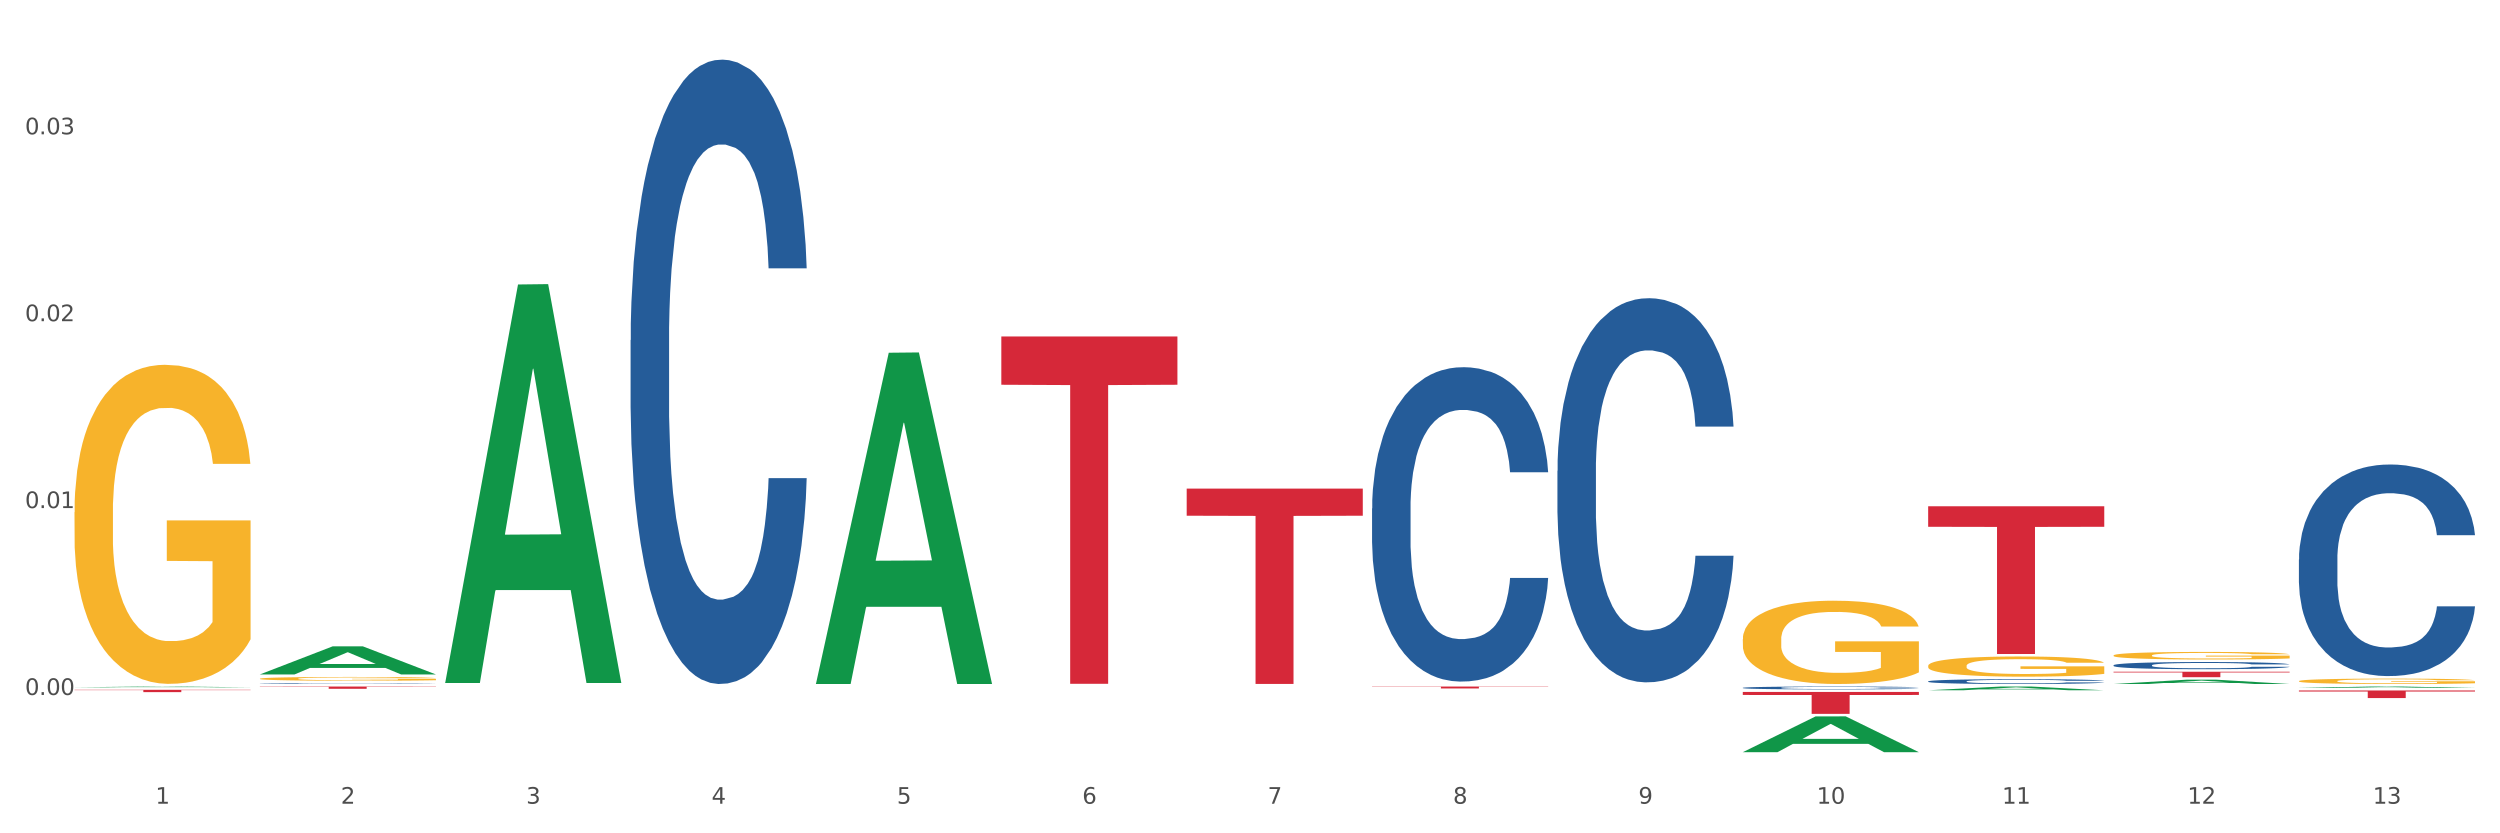 <?xml version="1.0" encoding="utf-8" standalone="no"?>
<!DOCTYPE svg PUBLIC "-//W3C//DTD SVG 1.1//EN"
  "http://www.w3.org/Graphics/SVG/1.1/DTD/svg11.dtd">
<svg xmlns:xlink="http://www.w3.org/1999/xlink" width="1080pt" height="360pt" viewBox="0 0 1080 360" xmlns="http://www.w3.org/2000/svg" version="1.1">
 <rect x="0" y="0" width="1080" height="360" fill="#333333" stroke="none"/>
 <defs>
  <style type="text/css">*{stroke-linejoin: round; stroke-linecap: butt}</style>
 </defs>
 <g id="figure_1">
  <g id="patch_1">
   <path d="M 0 360 
L 1080 360 
L 1080 0 
L 0 0 
z
" style="fill: #ffffff; stroke: #ffffff; stroke-linejoin: miter"/>
  </g>
  <g id="axes_1">
   <g id="matplotlib.axis_1">
    <g id="xtick_1">
     <g id="text_1">
      <!-- 1 -->
      <g style="fill: #4d4d4d" transform="translate(67.159 347.204) scale(0.096 -0.096)">
       <defs>
        <path id="DejaVuSans-31" d="M 794 531 
L 1825 531 
L 1825 4091 
L 703 3866 
L 703 4441 
L 1819 4666 
L 2450 4666 
L 2450 531 
L 3481 531 
L 3481 0 
L 794 0 
L 794 531 
z
" transform="scale(0.016)"/>
       </defs>
       <use xlink:href="#DejaVuSans-31"/>
      </g>
     </g>
    </g>
    <g id="xtick_2">
     <g id="text_2">
      <!-- 2 -->
      <g style="fill: #4d4d4d" transform="translate(147.238 347.204) scale(0.096 -0.096)">
       <defs>
        <path id="DejaVuSans-32" d="M 1228 531 
L 3431 531 
L 3431 0 
L 469 0 
L 469 531 
Q 828 903 1448 1529 
Q 2069 2156 2228 2338 
Q 2531 2678 2651 2914 
Q 2772 3150 2772 3378 
Q 2772 3750 2511 3984 
Q 2250 4219 1831 4219 
Q 1534 4219 1204 4116 
Q 875 4013 500 3803 
L 500 4441 
Q 881 4594 1212 4672 
Q 1544 4750 1819 4750 
Q 2544 4750 2975 4387 
Q 3406 4025 3406 3419 
Q 3406 3131 3298 2873 
Q 3191 2616 2906 2266 
Q 2828 2175 2409 1742 
Q 1991 1309 1228 531 
z
" transform="scale(0.016)"/>
       </defs>
       <use xlink:href="#DejaVuSans-32"/>
      </g>
     </g>
    </g>
    <g id="xtick_3">
     <g id="text_3">
      <!-- 3 -->
      <g style="fill: #4d4d4d" transform="translate(227.317 347.204) scale(0.096 -0.096)">
       <defs>
        <path id="DejaVuSans-33" d="M 2597 2516 
Q 3050 2419 3304 2112 
Q 3559 1806 3559 1356 
Q 3559 666 3084 287 
Q 2609 -91 1734 -91 
Q 1441 -91 1130 -33 
Q 819 25 488 141 
L 488 750 
Q 750 597 1062 519 
Q 1375 441 1716 441 
Q 2309 441 2620 675 
Q 2931 909 2931 1356 
Q 2931 1769 2642 2001 
Q 2353 2234 1838 2234 
L 1294 2234 
L 1294 2753 
L 1863 2753 
Q 2328 2753 2575 2939 
Q 2822 3125 2822 3475 
Q 2822 3834 2567 4026 
Q 2313 4219 1838 4219 
Q 1578 4219 1281 4162 
Q 984 4106 628 3988 
L 628 4550 
Q 988 4650 1302 4700 
Q 1616 4750 1894 4750 
Q 2613 4750 3031 4423 
Q 3450 4097 3450 3541 
Q 3450 3153 3228 2886 
Q 3006 2619 2597 2516 
z
" transform="scale(0.016)"/>
       </defs>
       <use xlink:href="#DejaVuSans-33"/>
      </g>
     </g>
    </g>
    <g id="xtick_4">
     <g id="text_4">
      <!-- 4 -->
      <g style="fill: #4d4d4d" transform="translate(307.396 347.204) scale(0.096 -0.096)">
       <defs>
        <path id="DejaVuSans-34" d="M 2419 4116 
L 825 1625 
L 2419 1625 
L 2419 4116 
z
M 2253 4666 
L 3047 4666 
L 3047 1625 
L 3713 1625 
L 3713 1100 
L 3047 1100 
L 3047 0 
L 2419 0 
L 2419 1100 
L 313 1100 
L 313 1709 
L 2253 4666 
z
" transform="scale(0.016)"/>
       </defs>
       <use xlink:href="#DejaVuSans-34"/>
      </g>
     </g>
    </g>
    <g id="xtick_5">
     <g id="text_5">
      <!-- 5 -->
      <g style="fill: #4d4d4d" transform="translate(387.475 347.204) scale(0.096 -0.096)">
       <defs>
        <path id="DejaVuSans-35" d="M 691 4666 
L 3169 4666 
L 3169 4134 
L 1269 4134 
L 1269 2991 
Q 1406 3038 1543 3061 
Q 1681 3084 1819 3084 
Q 2600 3084 3056 2656 
Q 3513 2228 3513 1497 
Q 3513 744 3044 326 
Q 2575 -91 1722 -91 
Q 1428 -91 1123 -41 
Q 819 9 494 109 
L 494 744 
Q 775 591 1075 516 
Q 1375 441 1709 441 
Q 2250 441 2565 725 
Q 2881 1009 2881 1497 
Q 2881 1984 2565 2268 
Q 2250 2553 1709 2553 
Q 1456 2553 1204 2497 
Q 953 2441 691 2322 
L 691 4666 
z
" transform="scale(0.016)"/>
       </defs>
       <use xlink:href="#DejaVuSans-35"/>
      </g>
     </g>
    </g>
    <g id="xtick_6">
     <g id="text_6">
      <!-- 6 -->
      <g style="fill: #4d4d4d" transform="translate(467.554 347.204) scale(0.096 -0.096)">
       <defs>
        <path id="DejaVuSans-36" d="M 2113 2584 
Q 1688 2584 1439 2293 
Q 1191 2003 1191 1497 
Q 1191 994 1439 701 
Q 1688 409 2113 409 
Q 2538 409 2786 701 
Q 3034 994 3034 1497 
Q 3034 2003 2786 2293 
Q 2538 2584 2113 2584 
z
M 3366 4563 
L 3366 3988 
Q 3128 4100 2886 4159 
Q 2644 4219 2406 4219 
Q 1781 4219 1451 3797 
Q 1122 3375 1075 2522 
Q 1259 2794 1537 2939 
Q 1816 3084 2150 3084 
Q 2853 3084 3261 2657 
Q 3669 2231 3669 1497 
Q 3669 778 3244 343 
Q 2819 -91 2113 -91 
Q 1303 -91 875 529 
Q 447 1150 447 2328 
Q 447 3434 972 4092 
Q 1497 4750 2381 4750 
Q 2619 4750 2861 4703 
Q 3103 4656 3366 4563 
z
" transform="scale(0.016)"/>
       </defs>
       <use xlink:href="#DejaVuSans-36"/>
      </g>
     </g>
    </g>
    <g id="xtick_7">
     <g id="text_7">
      <!-- 7 -->
      <g style="fill: #4d4d4d" transform="translate(547.634 347.204) scale(0.096 -0.096)">
       <defs>
        <path id="DejaVuSans-37" d="M 525 4666 
L 3525 4666 
L 3525 4397 
L 1831 0 
L 1172 0 
L 2766 4134 
L 525 4134 
L 525 4666 
z
" transform="scale(0.016)"/>
       </defs>
       <use xlink:href="#DejaVuSans-37"/>
      </g>
     </g>
    </g>
    <g id="xtick_8">
     <g id="text_8">
      <!-- 8 -->
      <g style="fill: #4d4d4d" transform="translate(627.713 347.204) scale(0.096 -0.096)">
       <defs>
        <path id="DejaVuSans-38" d="M 2034 2216 
Q 1584 2216 1326 1975 
Q 1069 1734 1069 1313 
Q 1069 891 1326 650 
Q 1584 409 2034 409 
Q 2484 409 2743 651 
Q 3003 894 3003 1313 
Q 3003 1734 2745 1975 
Q 2488 2216 2034 2216 
z
M 1403 2484 
Q 997 2584 770 2862 
Q 544 3141 544 3541 
Q 544 4100 942 4425 
Q 1341 4750 2034 4750 
Q 2731 4750 3128 4425 
Q 3525 4100 3525 3541 
Q 3525 3141 3298 2862 
Q 3072 2584 2669 2484 
Q 3125 2378 3379 2068 
Q 3634 1759 3634 1313 
Q 3634 634 3220 271 
Q 2806 -91 2034 -91 
Q 1263 -91 848 271 
Q 434 634 434 1313 
Q 434 1759 690 2068 
Q 947 2378 1403 2484 
z
M 1172 3481 
Q 1172 3119 1398 2916 
Q 1625 2713 2034 2713 
Q 2441 2713 2670 2916 
Q 2900 3119 2900 3481 
Q 2900 3844 2670 4047 
Q 2441 4250 2034 4250 
Q 1625 4250 1398 4047 
Q 1172 3844 1172 3481 
z
" transform="scale(0.016)"/>
       </defs>
       <use xlink:href="#DejaVuSans-38"/>
      </g>
     </g>
    </g>
    <g id="xtick_9">
     <g id="text_9">
      <!-- 9 -->
      <g style="fill: #4d4d4d" transform="translate(707.792 347.204) scale(0.096 -0.096)">
       <defs>
        <path id="DejaVuSans-39" d="M 703 97 
L 703 672 
Q 941 559 1184 500 
Q 1428 441 1663 441 
Q 2288 441 2617 861 
Q 2947 1281 2994 2138 
Q 2813 1869 2534 1725 
Q 2256 1581 1919 1581 
Q 1219 1581 811 2004 
Q 403 2428 403 3163 
Q 403 3881 828 4315 
Q 1253 4750 1959 4750 
Q 2769 4750 3195 4129 
Q 3622 3509 3622 2328 
Q 3622 1225 3098 567 
Q 2575 -91 1691 -91 
Q 1453 -91 1209 -44 
Q 966 3 703 97 
z
M 1959 2075 
Q 2384 2075 2632 2365 
Q 2881 2656 2881 3163 
Q 2881 3666 2632 3958 
Q 2384 4250 1959 4250 
Q 1534 4250 1286 3958 
Q 1038 3666 1038 3163 
Q 1038 2656 1286 2365 
Q 1534 2075 1959 2075 
z
" transform="scale(0.016)"/>
       </defs>
       <use xlink:href="#DejaVuSans-39"/>
      </g>
     </g>
    </g>
    <g id="xtick_10">
     <g id="text_10">
      <!-- 10 -->
      <g style="fill: #4d4d4d" transform="translate(784.817 347.204) scale(0.096 -0.096)">
       <defs>
        <path id="DejaVuSans-30" d="M 2034 4250 
Q 1547 4250 1301 3770 
Q 1056 3291 1056 2328 
Q 1056 1369 1301 889 
Q 1547 409 2034 409 
Q 2525 409 2770 889 
Q 3016 1369 3016 2328 
Q 3016 3291 2770 3770 
Q 2525 4250 2034 4250 
z
M 2034 4750 
Q 2819 4750 3233 4129 
Q 3647 3509 3647 2328 
Q 3647 1150 3233 529 
Q 2819 -91 2034 -91 
Q 1250 -91 836 529 
Q 422 1150 422 2328 
Q 422 3509 836 4129 
Q 1250 4750 2034 4750 
z
" transform="scale(0.016)"/>
       </defs>
       <use xlink:href="#DejaVuSans-31"/>
       <use xlink:href="#DejaVuSans-30" transform="translate(63.623 0)"/>
      </g>
     </g>
    </g>
    <g id="xtick_11">
     <g id="text_11">
      <!-- 11 -->
      <g style="fill: #4d4d4d" transform="translate(864.896 347.204) scale(0.096 -0.096)">
       <use xlink:href="#DejaVuSans-31"/>
       <use xlink:href="#DejaVuSans-31" transform="translate(63.623 0)"/>
      </g>
     </g>
    </g>
    <g id="xtick_12">
     <g id="text_12">
      <!-- 12 -->
      <g style="fill: #4d4d4d" transform="translate(944.975 347.204) scale(0.096 -0.096)">
       <use xlink:href="#DejaVuSans-31"/>
       <use xlink:href="#DejaVuSans-32" transform="translate(63.623 0)"/>
      </g>
     </g>
    </g>
    <g id="xtick_13">
     <g id="text_13">
      <!-- 13 -->
      <g style="fill: #4d4d4d" transform="translate(1025.054 347.204) scale(0.096 -0.096)">
       <use xlink:href="#DejaVuSans-31"/>
       <use xlink:href="#DejaVuSans-33" transform="translate(63.623 0)"/>
      </g>
     </g>
    </g>
    <g id="xtick_14"/>
    <g id="xtick_15"/>
    <g id="xtick_16"/>
    <g id="xtick_17"/>
    <g id="xtick_18"/>
    <g id="xtick_19"/>
    <g id="xtick_20"/>
    <g id="xtick_21"/>
    <g id="xtick_22"/>
    <g id="xtick_23"/>
    <g id="xtick_24"/>
    <g id="xtick_25"/>
   </g>
   <g id="matplotlib.axis_2">
    <g id="ytick_1">
     <g id="text_14">
      <!-- 0.00 -->
      <g style="fill: #4d4d4d" transform="translate(10.8 300.224) scale(0.096 -0.096)">
       <defs>
        <path id="DejaVuSans-2e" d="M 684 794 
L 1344 794 
L 1344 0 
L 684 0 
L 684 794 
z
" transform="scale(0.016)"/>
       </defs>
       <use xlink:href="#DejaVuSans-30"/>
       <use xlink:href="#DejaVuSans-2e" transform="translate(63.623 0)"/>
       <use xlink:href="#DejaVuSans-30" transform="translate(95.41 0)"/>
       <use xlink:href="#DejaVuSans-30" transform="translate(159.033 0)"/>
      </g>
     </g>
    </g>
    <g id="ytick_2">
     <g id="text_15">
      <!-- 0.01 -->
      <g style="fill: #4d4d4d" transform="translate(10.8 219.491) scale(0.096 -0.096)">
       <use xlink:href="#DejaVuSans-30"/>
       <use xlink:href="#DejaVuSans-2e" transform="translate(63.623 0)"/>
       <use xlink:href="#DejaVuSans-30" transform="translate(95.41 0)"/>
       <use xlink:href="#DejaVuSans-31" transform="translate(159.033 0)"/>
      </g>
     </g>
    </g>
    <g id="ytick_3">
     <g id="text_16">
      <!-- 0.02 -->
      <g style="fill: #4d4d4d" transform="translate(10.8 138.759) scale(0.096 -0.096)">
       <use xlink:href="#DejaVuSans-30"/>
       <use xlink:href="#DejaVuSans-2e" transform="translate(63.623 0)"/>
       <use xlink:href="#DejaVuSans-30" transform="translate(95.41 0)"/>
       <use xlink:href="#DejaVuSans-32" transform="translate(159.033 0)"/>
      </g>
     </g>
    </g>
    <g id="ytick_4">
     <g id="text_17">
      <!-- 0.03 -->
      <g style="fill: #4d4d4d" transform="translate(10.8 58.027) scale(0.096 -0.096)">
       <use xlink:href="#DejaVuSans-30"/>
       <use xlink:href="#DejaVuSans-2e" transform="translate(63.623 0)"/>
       <use xlink:href="#DejaVuSans-30" transform="translate(95.41 0)"/>
       <use xlink:href="#DejaVuSans-33" transform="translate(159.033 0)"/>
      </g>
     </g>
    </g>
    <g id="ytick_5"/>
    <g id="ytick_6"/>
    <g id="ytick_7"/>
   </g>
   <g id="PolyCollection_1">
    <path d="M 32.175 296.916 
L 32.253 296.915 
L 63.625 296.577 
L 76.644 296.576 
L 108.25 296.916 
L 93.192 296.916 
L 86.369 296.837 
L 53.978 296.837 
L 53.743 296.838 
L 47.155 296.916 
L 32.175 296.916 
L 32.175 296.916 
L 58.056 296.79 
L 82.291 296.79 
L 70.291 296.649 
L 70.134 296.648 
L 69.977 296.649 
L 57.978 296.79 
L 58.056 296.79 
L 32.175 296.916 
z
" clip-path="url(#p30f37b0098)" style="fill: #109648"/>
    <path d="M 913.046 290.18 
L 989.121 290.18 
L 989.121 290.509 
L 959.196 290.511 
L 959.196 292.543 
L 942.791 292.543 
L 942.791 290.511 
L 913.046 290.509 
L 913.046 290.183 
L 913.046 290.18 
z
" clip-path="url(#p30f37b0098)" style="fill: #d62839"/>
    <path d="M 832.967 218.703 
L 909.042 218.703 
L 909.042 227.572 
L 879.116 227.632 
L 879.116 282.52 
L 862.712 282.52 
L 862.712 227.632 
L 832.967 227.572 
L 832.967 218.763 
L 832.967 218.703 
z
" clip-path="url(#p30f37b0098)" style="fill: #d62839"/>
    <path d="M 752.887 298.908 
L 828.963 298.908 
L 828.963 300.225 
L 799.037 300.234 
L 799.037 308.385 
L 782.632 308.385 
L 782.632 300.234 
L 752.887 300.225 
L 752.887 298.917 
L 752.887 298.908 
z
" clip-path="url(#p30f37b0098)" style="fill: #d62839"/>
    <path d="M 592.729 296.591 
L 668.804 296.591 
L 668.804 296.705 
L 638.879 296.706 
L 638.879 297.409 
L 622.474 297.409 
L 622.474 296.706 
L 592.729 296.705 
L 592.729 296.592 
L 592.729 296.591 
z
" clip-path="url(#p30f37b0098)" style="fill: #d62839"/>
    <path d="M 512.65 211.066 
L 588.725 211.066 
L 588.725 222.792 
L 558.8 222.872 
L 558.8 295.45 
L 542.395 295.45 
L 542.395 222.872 
L 512.65 222.792 
L 512.65 211.145 
L 512.65 211.066 
z
" clip-path="url(#p30f37b0098)" style="fill: #d62839"/>
    <path d="M 432.571 145.363 
L 508.646 145.363 
L 508.646 166.213 
L 478.721 166.354 
L 478.721 295.399 
L 462.316 295.399 
L 462.316 166.354 
L 432.571 166.213 
L 432.571 145.504 
L 432.571 145.363 
z
" clip-path="url(#p30f37b0098)" style="fill: #d62839"/>
    <path d="M 993.125 298.29 
L 1069.2 298.29 
L 1069.2 298.746 
L 1039.275 298.749 
L 1039.275 301.571 
L 1022.87 301.571 
L 1022.87 298.749 
L 993.125 298.746 
L 993.125 298.293 
L 993.125 298.29 
z
" clip-path="url(#p30f37b0098)" style="fill: #d62839"/>
    <path d="M 993.125 241.735 
L 993.215 241.651 
L 993.215 239.314 
L 993.485 236.142 
L 994.474 230.298 
L 995.733 225.873 
L 997.891 220.698 
L 999.06 218.527 
L 1000.588 216.106 
L 1003.736 212.182 
L 1007.333 208.843 
L 1009.851 207.007 
L 1011.739 205.838 
L 1015.965 203.751 
L 1018.393 202.833 
L 1020.911 202.081 
L 1023.069 201.58 
L 1026.666 200.996 
L 1029.544 200.746 
L 1032.871 200.662 
L 1035.659 200.746 
L 1039.345 201.079 
L 1044.741 202.081 
L 1046.809 202.666 
L 1049.597 203.667 
L 1052.474 205.003 
L 1054.812 206.339 
L 1057.51 208.259 
L 1060.298 210.763 
L 1062.995 213.936 
L 1064.884 216.857 
L 1066.412 219.946 
L 1067.761 223.703 
L 1068.75 227.793 
L 1069.2 231.216 
L 1052.744 231.216 
L 1052.294 228.127 
L 1051.395 224.788 
L 1050.496 222.534 
L 1049.507 220.698 
L 1047.978 218.611 
L 1046.629 217.275 
L 1044.381 215.689 
L 1042.313 214.687 
L 1040.604 214.103 
L 1038.536 213.602 
L 1034.13 213.101 
L 1030.983 213.101 
L 1029.004 213.268 
L 1026.576 213.685 
L 1024.508 214.27 
L 1022.08 215.271 
L 1020.192 216.357 
L 1018.303 217.776 
L 1017.224 218.778 
L 1015.606 220.614 
L 1014.527 222.117 
L 1013.088 224.705 
L 1012.278 226.541 
L 1010.84 231.3 
L 1010.21 234.806 
L 1009.94 237.227 
L 1009.761 239.898 
L 1009.761 252.921 
L 1010.3 258.765 
L 1010.75 261.269 
L 1011.469 264.108 
L 1012.818 267.781 
L 1014.796 271.371 
L 1016.865 273.959 
L 1018.573 275.545 
L 1020.192 276.714 
L 1021.81 277.632 
L 1023.789 278.467 
L 1025.407 278.968 
L 1027.835 279.468 
L 1030.713 279.719 
L 1032.961 279.719 
L 1037.547 279.301 
L 1039.615 278.884 
L 1041.594 278.3 
L 1043.752 277.381 
L 1045.46 276.38 
L 1046.449 275.628 
L 1048.068 274.042 
L 1049.327 272.373 
L 1050.406 270.452 
L 1051.125 268.783 
L 1051.935 266.278 
L 1052.564 263.44 
L 1052.744 261.937 
L 1069.2 261.937 
L 1068.84 264.943 
L 1068.211 267.865 
L 1066.952 271.788 
L 1065.963 274.042 
L 1064.434 276.797 
L 1062.815 279.134 
L 1060.567 281.722 
L 1058.499 283.642 
L 1056.341 285.312 
L 1054.003 286.815 
L 1049.777 288.902 
L 1048.248 289.486 
L 1045.011 290.488 
L 1042.493 291.072 
L 1038.806 291.657 
L 1035.029 291.991 
L 1031.072 292.074 
L 1027.565 291.907 
L 1023.699 291.406 
L 1021.271 290.905 
L 1018.573 290.154 
L 1015.426 288.985 
L 1012.458 287.566 
L 1009.671 285.896 
L 1007.063 283.976 
L 1004.635 281.806 
L 1001.488 278.216 
L 999.15 274.71 
L 997.441 271.454 
L 996.272 268.699 
L 995.103 265.193 
L 994.474 262.772 
L 993.485 256.928 
L 993.125 251.502 
L 993.125 241.735 
z
" clip-path="url(#p30f37b0098)" style="fill: #255c99"/>
    <path d="M 832.967 294.345 
L 833.056 294.343 
L 833.056 294.29 
L 833.326 294.218 
L 834.315 294.085 
L 835.574 293.984 
L 837.732 293.866 
L 838.901 293.816 
L 840.43 293.761 
L 843.577 293.672 
L 847.174 293.595 
L 849.692 293.554 
L 851.581 293.527 
L 855.807 293.479 
L 858.235 293.458 
L 860.753 293.441 
L 862.911 293.43 
L 866.508 293.416 
L 869.385 293.411 
L 872.713 293.409 
L 875.5 293.411 
L 879.187 293.418 
L 884.583 293.441 
L 886.651 293.455 
L 889.438 293.477 
L 892.316 293.508 
L 894.654 293.538 
L 897.352 293.582 
L 900.139 293.639 
L 902.837 293.712 
L 904.725 293.778 
L 906.254 293.849 
L 907.603 293.934 
L 908.592 294.027 
L 909.042 294.106 
L 892.586 294.106 
L 892.136 294.035 
L 891.237 293.959 
L 890.338 293.908 
L 889.348 293.866 
L 887.82 293.818 
L 886.471 293.788 
L 884.223 293.751 
L 882.155 293.729 
L 880.446 293.715 
L 878.378 293.704 
L 873.972 293.692 
L 870.824 293.692 
L 868.846 293.696 
L 866.418 293.706 
L 864.35 293.719 
L 861.922 293.742 
L 860.033 293.767 
L 858.145 293.799 
L 857.066 293.822 
L 855.447 293.864 
L 854.368 293.898 
L 852.929 293.957 
L 852.12 293.999 
L 850.681 294.107 
L 850.052 294.187 
L 849.782 294.243 
L 849.602 294.303 
L 849.602 294.6 
L 850.142 294.734 
L 850.591 294.791 
L 851.311 294.855 
L 852.66 294.939 
L 854.638 295.021 
L 856.706 295.08 
L 858.415 295.116 
L 860.033 295.143 
L 861.652 295.164 
L 863.63 295.183 
L 865.249 295.194 
L 867.677 295.206 
L 870.554 295.211 
L 872.803 295.211 
L 877.389 295.202 
L 879.457 295.192 
L 881.435 295.179 
L 883.593 295.158 
L 885.302 295.135 
L 886.291 295.118 
L 887.91 295.082 
L 889.169 295.044 
L 890.248 295 
L 890.967 294.962 
L 891.776 294.905 
L 892.406 294.84 
L 892.586 294.806 
L 909.042 294.806 
L 908.682 294.875 
L 908.053 294.941 
L 906.794 295.031 
L 905.804 295.082 
L 904.276 295.145 
L 902.657 295.198 
L 900.409 295.257 
L 898.341 295.301 
L 896.183 295.339 
L 893.845 295.373 
L 889.618 295.421 
L 888.09 295.434 
L 884.852 295.457 
L 882.334 295.47 
L 878.648 295.484 
L 874.871 295.491 
L 870.914 295.493 
L 867.407 295.489 
L 863.54 295.478 
L 861.113 295.466 
L 858.415 295.449 
L 855.268 295.423 
L 852.3 295.39 
L 849.512 295.352 
L 846.905 295.309 
L 844.477 295.259 
L 841.329 295.177 
L 838.991 295.097 
L 837.283 295.023 
L 836.114 294.96 
L 834.945 294.88 
L 834.315 294.825 
L 833.326 294.692 
L 832.967 294.568 
L 832.967 294.345 
z
" clip-path="url(#p30f37b0098)" style="fill: #255c99"/>
    <path d="M 752.887 297.137 
L 752.977 297.136 
L 752.977 297.104 
L 753.247 297.061 
L 754.236 296.981 
L 755.495 296.921 
L 757.653 296.85 
L 758.822 296.82 
L 760.351 296.787 
L 763.498 296.734 
L 767.095 296.688 
L 769.613 296.663 
L 771.501 296.647 
L 775.728 296.619 
L 778.156 296.606 
L 780.674 296.596 
L 782.832 296.589 
L 786.429 296.581 
L 789.306 296.578 
L 792.633 296.576 
L 795.421 296.578 
L 799.108 296.582 
L 804.503 296.596 
L 806.572 296.604 
L 809.359 296.617 
L 812.237 296.636 
L 814.575 296.654 
L 817.273 296.68 
L 820.06 296.714 
L 822.758 296.758 
L 824.646 296.798 
L 826.175 296.84 
L 827.524 296.891 
L 828.513 296.947 
L 828.963 296.994 
L 812.507 296.994 
L 812.057 296.951 
L 811.158 296.906 
L 810.258 296.875 
L 809.269 296.85 
L 807.741 296.822 
L 806.392 296.803 
L 804.144 296.782 
L 802.075 296.768 
L 800.367 296.76 
L 798.299 296.753 
L 793.892 296.746 
L 790.745 296.746 
L 788.767 296.749 
L 786.339 296.754 
L 784.271 296.762 
L 781.843 296.776 
L 779.954 296.791 
L 778.066 296.81 
L 776.987 296.824 
L 775.368 296.849 
L 774.289 296.869 
L 772.85 296.905 
L 772.041 296.93 
L 770.602 296.995 
L 769.973 297.043 
L 769.703 297.076 
L 769.523 297.112 
L 769.523 297.29 
L 770.063 297.37 
L 770.512 297.404 
L 771.232 297.443 
L 772.581 297.493 
L 774.559 297.542 
L 776.627 297.577 
L 778.336 297.599 
L 779.954 297.615 
L 781.573 297.628 
L 783.551 297.639 
L 785.17 297.646 
L 787.598 297.653 
L 790.475 297.656 
L 792.723 297.656 
L 797.31 297.65 
L 799.378 297.645 
L 801.356 297.637 
L 803.514 297.624 
L 805.223 297.61 
L 806.212 297.6 
L 807.831 297.578 
L 809.089 297.556 
L 810.169 297.529 
L 810.888 297.507 
L 811.697 297.472 
L 812.327 297.434 
L 812.507 297.413 
L 828.963 297.413 
L 828.603 297.454 
L 827.973 297.494 
L 826.714 297.548 
L 825.725 297.578 
L 824.197 297.616 
L 822.578 297.648 
L 820.33 297.683 
L 818.262 297.71 
L 816.104 297.732 
L 813.765 297.753 
L 809.539 297.781 
L 808.01 297.789 
L 804.773 297.803 
L 802.255 297.811 
L 798.568 297.819 
L 794.792 297.824 
L 790.835 297.825 
L 787.328 297.822 
L 783.461 297.816 
L 781.033 297.809 
L 778.336 297.799 
L 775.188 297.783 
L 772.221 297.763 
L 769.433 297.74 
L 766.825 297.714 
L 764.398 297.685 
L 761.25 297.635 
L 758.912 297.588 
L 757.204 297.543 
L 756.035 297.506 
L 754.866 297.458 
L 754.236 297.425 
L 753.247 297.345 
L 752.887 297.271 
L 752.887 297.137 
z
" clip-path="url(#p30f37b0098)" style="fill: #255c99"/>
    <path d="M 672.808 203.392 
L 672.898 203.24 
L 672.898 198.996 
L 673.168 193.237 
L 674.157 182.628 
L 675.416 174.595 
L 677.574 165.198 
L 678.743 161.258 
L 680.272 156.862 
L 683.419 149.739 
L 687.016 143.677 
L 689.534 140.342 
L 691.422 138.22 
L 695.649 134.431 
L 698.077 132.764 
L 700.595 131.4 
L 702.753 130.491 
L 706.35 129.43 
L 709.227 128.975 
L 712.554 128.824 
L 715.342 128.975 
L 719.029 129.581 
L 724.424 131.4 
L 726.492 132.461 
L 729.28 134.28 
L 732.158 136.705 
L 734.496 139.13 
L 737.193 142.616 
L 739.981 147.162 
L 742.679 152.922 
L 744.567 158.226 
L 746.096 163.834 
L 747.445 170.654 
L 748.434 178.081 
L 748.883 184.295 
L 732.427 184.295 
L 731.978 178.687 
L 731.079 172.625 
L 730.179 168.533 
L 729.19 165.198 
L 727.661 161.409 
L 726.313 158.984 
L 724.065 156.105 
L 721.996 154.286 
L 720.288 153.225 
L 718.22 152.316 
L 713.813 151.406 
L 710.666 151.406 
L 708.688 151.709 
L 706.26 152.467 
L 704.191 153.528 
L 701.764 155.347 
L 699.875 157.317 
L 697.987 159.894 
L 696.908 161.712 
L 695.289 165.047 
L 694.21 167.775 
L 692.771 172.473 
L 691.962 175.808 
L 690.523 184.446 
L 689.894 190.812 
L 689.624 195.207 
L 689.444 200.057 
L 689.444 223.701 
L 689.984 234.31 
L 690.433 238.857 
L 691.153 244.01 
L 692.501 250.679 
L 694.48 257.196 
L 696.548 261.894 
L 698.257 264.774 
L 699.875 266.896 
L 701.494 268.563 
L 703.472 270.078 
L 705.091 270.988 
L 707.519 271.897 
L 710.396 272.352 
L 712.644 272.352 
L 717.23 271.594 
L 719.299 270.836 
L 721.277 269.775 
L 723.435 268.108 
L 725.144 266.289 
L 726.133 264.925 
L 727.751 262.046 
L 729.01 259.015 
L 730.089 255.529 
L 730.809 252.497 
L 731.618 247.951 
L 732.248 242.798 
L 732.427 240.069 
L 748.883 240.069 
L 748.524 245.526 
L 747.894 250.83 
L 746.635 257.954 
L 745.646 262.046 
L 744.117 267.047 
L 742.499 271.291 
L 740.251 275.989 
L 738.183 279.475 
L 736.024 282.507 
L 733.686 285.235 
L 729.46 289.024 
L 727.931 290.085 
L 724.694 291.903 
L 722.176 292.964 
L 718.489 294.025 
L 714.713 294.631 
L 710.756 294.783 
L 707.249 294.48 
L 703.382 293.57 
L 700.954 292.661 
L 698.257 291.297 
L 695.109 289.175 
L 692.142 286.599 
L 689.354 283.567 
L 686.746 280.082 
L 684.318 276.141 
L 681.171 269.624 
L 678.833 263.258 
L 677.125 257.347 
L 675.956 252.346 
L 674.787 245.98 
L 674.157 241.585 
L 673.168 230.976 
L 672.808 221.124 
L 672.808 203.392 
z
" clip-path="url(#p30f37b0098)" style="fill: #255c99"/>
    <path d="M 592.729 219.654 
L 592.819 219.53 
L 592.819 216.058 
L 593.089 211.344 
L 594.078 202.662 
L 595.337 196.088 
L 597.495 188.398 
L 598.664 185.173 
L 600.193 181.576 
L 603.34 175.747 
L 606.937 170.785 
L 609.455 168.056 
L 611.343 166.32 
L 615.57 163.219 
L 617.998 161.855 
L 620.515 160.738 
L 622.674 159.994 
L 626.27 159.126 
L 629.148 158.754 
L 632.475 158.63 
L 635.263 158.754 
L 638.95 159.25 
L 644.345 160.738 
L 646.413 161.607 
L 649.201 163.095 
L 652.078 165.08 
L 654.417 167.064 
L 657.114 169.917 
L 659.902 173.638 
L 662.6 178.351 
L 664.488 182.692 
L 666.017 187.282 
L 667.365 192.863 
L 668.355 198.941 
L 668.804 204.026 
L 652.348 204.026 
L 651.899 199.437 
L 650.999 194.476 
L 650.1 191.127 
L 649.111 188.398 
L 647.582 185.297 
L 646.233 183.313 
L 643.985 180.956 
L 641.917 179.468 
L 640.209 178.599 
L 638.14 177.855 
L 633.734 177.111 
L 630.587 177.111 
L 628.608 177.359 
L 626.181 177.979 
L 624.112 178.847 
L 621.684 180.336 
L 619.796 181.948 
L 617.908 184.057 
L 616.829 185.545 
L 615.21 188.274 
L 614.131 190.507 
L 612.692 194.352 
L 611.883 197.08 
L 610.444 204.15 
L 609.814 209.36 
L 609.545 212.957 
L 609.365 216.926 
L 609.365 236.275 
L 609.904 244.957 
L 610.354 248.678 
L 611.073 252.896 
L 612.422 258.353 
L 614.401 263.686 
L 616.469 267.531 
L 618.177 269.888 
L 619.796 271.625 
L 621.415 272.989 
L 623.393 274.229 
L 625.012 274.974 
L 627.439 275.718 
L 630.317 276.09 
L 632.565 276.09 
L 637.151 275.47 
L 639.219 274.849 
L 641.198 273.981 
L 643.356 272.617 
L 645.064 271.128 
L 646.054 270.012 
L 647.672 267.656 
L 648.931 265.175 
L 650.01 262.322 
L 650.73 259.841 
L 651.539 256.12 
L 652.168 251.903 
L 652.348 249.671 
L 668.804 249.671 
L 668.445 254.136 
L 667.815 258.477 
L 666.556 264.307 
L 665.567 267.656 
L 664.038 271.749 
L 662.42 275.222 
L 660.172 279.067 
L 658.103 281.919 
L 655.945 284.4 
L 653.607 286.633 
L 649.381 289.734 
L 647.852 290.602 
L 644.615 292.09 
L 642.097 292.958 
L 638.41 293.827 
L 634.633 294.323 
L 630.677 294.447 
L 627.17 294.199 
L 623.303 293.455 
L 620.875 292.71 
L 618.177 291.594 
L 615.03 289.858 
L 612.063 287.749 
L 609.275 285.268 
L 606.667 282.416 
L 604.239 279.191 
L 601.092 273.857 
L 598.754 268.648 
L 597.045 263.81 
L 595.876 259.717 
L 594.707 254.508 
L 594.078 250.911 
L 593.089 242.229 
L 592.729 234.166 
L 592.729 219.654 
z
" clip-path="url(#p30f37b0098)" style="fill: #255c99"/>
    <path d="M 272.412 146.955 
L 272.502 146.709 
L 272.502 139.811 
L 272.772 130.451 
L 273.761 113.207 
L 275.02 100.152 
L 277.178 84.879 
L 278.347 78.475 
L 279.876 71.331 
L 283.023 59.753 
L 286.62 49.9 
L 289.138 44.481 
L 291.027 41.032 
L 295.253 34.874 
L 297.681 32.164 
L 300.199 29.947 
L 302.357 28.469 
L 305.954 26.745 
L 308.831 26.006 
L 312.159 25.759 
L 314.946 26.006 
L 318.633 26.991 
L 324.028 29.947 
L 326.097 31.671 
L 328.884 34.627 
L 331.762 38.569 
L 334.1 42.51 
L 336.798 48.176 
L 339.585 55.566 
L 342.283 64.926 
L 344.171 73.548 
L 345.7 82.662 
L 347.049 93.747 
L 348.038 105.817 
L 348.488 115.917 
L 332.032 115.917 
L 331.582 106.803 
L 330.683 96.949 
L 329.784 90.299 
L 328.794 84.879 
L 327.266 78.721 
L 325.917 74.78 
L 323.669 70.099 
L 321.601 67.143 
L 319.892 65.419 
L 317.824 63.941 
L 313.418 62.463 
L 310.27 62.463 
L 308.292 62.956 
L 305.864 64.187 
L 303.796 65.912 
L 301.368 68.868 
L 299.479 72.07 
L 297.591 76.258 
L 296.512 79.214 
L 294.893 84.633 
L 293.814 89.067 
L 292.375 96.703 
L 291.566 102.122 
L 290.127 116.163 
L 289.498 126.509 
L 289.228 133.653 
L 289.048 141.536 
L 289.048 179.963 
L 289.588 197.207 
L 290.037 204.597 
L 290.757 212.972 
L 292.106 223.811 
L 294.084 234.403 
L 296.152 242.039 
L 297.861 246.719 
L 299.479 250.168 
L 301.098 252.878 
L 303.076 255.341 
L 304.695 256.819 
L 307.123 258.297 
L 310 259.036 
L 312.249 259.036 
L 316.835 257.804 
L 318.903 256.573 
L 320.881 254.848 
L 323.039 252.139 
L 324.748 249.183 
L 325.737 246.966 
L 327.356 242.285 
L 328.615 237.359 
L 329.694 231.693 
L 330.413 226.766 
L 331.222 219.377 
L 331.852 211.001 
L 332.032 206.567 
L 348.488 206.567 
L 348.128 215.435 
L 347.498 224.057 
L 346.24 235.634 
L 345.25 242.285 
L 343.722 250.414 
L 342.103 257.312 
L 339.855 264.948 
L 337.787 270.614 
L 335.629 275.54 
L 333.291 279.974 
L 329.064 286.133 
L 327.535 287.857 
L 324.298 290.813 
L 321.78 292.537 
L 318.094 294.261 
L 314.317 295.247 
L 310.36 295.493 
L 306.853 295 
L 302.986 293.522 
L 300.558 292.044 
L 297.861 289.828 
L 294.713 286.379 
L 291.746 282.191 
L 288.958 277.265 
L 286.351 271.599 
L 283.923 265.194 
L 280.775 254.602 
L 278.437 244.256 
L 276.729 234.649 
L 275.56 226.52 
L 274.391 216.174 
L 273.761 209.031 
L 272.772 191.787 
L 272.412 175.776 
L 272.412 146.955 
z
" clip-path="url(#p30f37b0098)" style="fill: #255c99"/>
    <path d="M 112.254 295.317 
L 112.344 295.317 
L 112.344 295.309 
L 112.614 295.298 
L 113.603 295.277 
L 114.862 295.262 
L 117.02 295.244 
L 118.189 295.236 
L 119.718 295.228 
L 122.865 295.214 
L 126.462 295.202 
L 128.98 295.196 
L 130.868 295.192 
L 135.095 295.185 
L 137.523 295.181 
L 140.04 295.179 
L 142.199 295.177 
L 145.796 295.175 
L 148.673 295.174 
L 152 295.174 
L 154.788 295.174 
L 158.475 295.175 
L 163.87 295.179 
L 165.938 295.181 
L 168.726 295.184 
L 171.604 295.189 
L 173.942 295.194 
L 176.639 295.2 
L 179.427 295.209 
L 182.125 295.22 
L 184.013 295.23 
L 185.542 295.241 
L 186.891 295.254 
L 187.88 295.269 
L 188.329 295.281 
L 171.873 295.281 
L 171.424 295.27 
L 170.525 295.258 
L 169.625 295.25 
L 168.636 295.244 
L 167.107 295.237 
L 165.759 295.232 
L 163.51 295.226 
L 161.442 295.223 
L 159.734 295.221 
L 157.665 295.219 
L 153.259 295.217 
L 150.112 295.217 
L 148.134 295.218 
L 145.706 295.219 
L 143.637 295.221 
L 141.209 295.225 
L 139.321 295.229 
L 137.433 295.234 
L 136.354 295.237 
L 134.735 295.244 
L 133.656 295.249 
L 132.217 295.258 
L 131.408 295.264 
L 129.969 295.281 
L 129.34 295.293 
L 129.07 295.302 
L 128.89 295.311 
L 128.89 295.356 
L 129.43 295.377 
L 129.879 295.386 
L 130.599 295.395 
L 131.947 295.408 
L 133.926 295.421 
L 135.994 295.43 
L 137.702 295.435 
L 139.321 295.439 
L 140.94 295.443 
L 142.918 295.446 
L 144.537 295.447 
L 146.965 295.449 
L 149.842 295.45 
L 152.09 295.45 
L 156.676 295.449 
L 158.745 295.447 
L 160.723 295.445 
L 162.881 295.442 
L 164.59 295.438 
L 165.579 295.436 
L 167.197 295.43 
L 168.456 295.424 
L 169.535 295.418 
L 170.255 295.412 
L 171.064 295.403 
L 171.694 295.393 
L 171.873 295.388 
L 188.329 295.388 
L 187.97 295.398 
L 187.34 295.409 
L 186.081 295.422 
L 185.092 295.43 
L 183.563 295.44 
L 181.945 295.448 
L 179.697 295.457 
L 177.628 295.464 
L 175.47 295.47 
L 173.132 295.475 
L 168.906 295.482 
L 167.377 295.484 
L 164.14 295.488 
L 161.622 295.49 
L 157.935 295.492 
L 154.158 295.493 
L 150.202 295.493 
L 146.695 295.493 
L 142.828 295.491 
L 140.4 295.489 
L 137.702 295.486 
L 134.555 295.482 
L 131.588 295.477 
L 128.8 295.472 
L 126.192 295.465 
L 123.764 295.457 
L 120.617 295.445 
L 118.279 295.432 
L 116.57 295.421 
L 115.401 295.411 
L 114.232 295.399 
L 113.603 295.391 
L 112.614 295.37 
L 112.254 295.351 
L 112.254 295.317 
z
" clip-path="url(#p30f37b0098)" style="fill: #255c99"/>
    <path d="M 913.046 287.384 
L 913.136 287.381 
L 913.136 287.302 
L 913.405 287.194 
L 914.395 286.995 
L 915.653 286.844 
L 917.812 286.668 
L 918.981 286.595 
L 920.509 286.512 
L 923.657 286.379 
L 927.254 286.265 
L 929.771 286.203 
L 931.66 286.163 
L 935.886 286.092 
L 938.314 286.061 
L 940.832 286.035 
L 942.99 286.018 
L 946.587 285.998 
L 949.465 285.99 
L 952.792 285.987 
L 955.579 285.99 
L 959.266 286.001 
L 964.662 286.035 
L 966.73 286.055 
L 969.518 286.089 
L 972.395 286.134 
L 974.733 286.18 
L 977.431 286.245 
L 980.218 286.33 
L 982.916 286.438 
L 984.805 286.538 
L 986.333 286.643 
L 987.682 286.771 
L 988.671 286.91 
L 989.121 287.026 
L 972.665 287.026 
L 972.215 286.921 
L 971.316 286.808 
L 970.417 286.731 
L 969.428 286.668 
L 967.899 286.597 
L 966.55 286.552 
L 964.302 286.498 
L 962.234 286.464 
L 960.525 286.444 
L 958.457 286.427 
L 954.051 286.41 
L 950.903 286.41 
L 948.925 286.416 
L 946.497 286.43 
L 944.429 286.45 
L 942.001 286.484 
L 940.113 286.521 
L 938.224 286.569 
L 937.145 286.603 
L 935.527 286.666 
L 934.447 286.717 
L 933.009 286.805 
L 932.199 286.867 
L 930.761 287.029 
L 930.131 287.148 
L 929.861 287.231 
L 929.681 287.322 
L 929.681 287.765 
L 930.221 287.964 
L 930.671 288.049 
L 931.39 288.145 
L 932.739 288.27 
L 934.717 288.393 
L 936.785 288.481 
L 938.494 288.535 
L 940.113 288.574 
L 941.731 288.606 
L 943.71 288.634 
L 945.328 288.651 
L 947.756 288.668 
L 950.634 288.677 
L 952.882 288.677 
L 957.468 288.662 
L 959.536 288.648 
L 961.514 288.628 
L 963.673 288.597 
L 965.381 288.563 
L 966.37 288.537 
L 967.989 288.483 
L 969.248 288.427 
L 970.327 288.361 
L 971.046 288.305 
L 971.856 288.219 
L 972.485 288.123 
L 972.665 288.072 
L 989.121 288.072 
L 988.761 288.174 
L 988.132 288.273 
L 986.873 288.407 
L 985.884 288.483 
L 984.355 288.577 
L 982.736 288.657 
L 980.488 288.745 
L 978.42 288.81 
L 976.262 288.867 
L 973.924 288.918 
L 969.697 288.989 
L 968.169 289.009 
L 964.931 289.043 
L 962.414 289.063 
L 958.727 289.083 
L 954.95 289.094 
L 950.993 289.097 
L 947.486 289.091 
L 943.62 289.074 
L 941.192 289.057 
L 938.494 289.032 
L 935.347 288.992 
L 932.379 288.944 
L 929.592 288.887 
L 926.984 288.822 
L 924.556 288.748 
L 921.409 288.626 
L 919.071 288.506 
L 917.362 288.395 
L 916.193 288.302 
L 915.024 288.182 
L 914.395 288.1 
L 913.405 287.901 
L 913.046 287.717 
L 913.046 287.384 
z
" clip-path="url(#p30f37b0098)" style="fill: #255c99"/>
    <path d="M 32.175 297.999 
L 108.25 297.999 
L 108.25 298.14 
L 78.325 298.141 
L 78.325 299.008 
L 61.92 299.008 
L 61.92 298.141 
L 32.175 298.14 
L 32.175 298 
L 32.175 297.999 
z
" clip-path="url(#p30f37b0098)" style="fill: #d62839"/>
    <path d="M 112.254 296.576 
L 188.329 296.576 
L 188.329 296.712 
L 158.404 296.713 
L 158.404 297.552 
L 141.999 297.552 
L 141.999 296.713 
L 112.254 296.712 
L 112.254 296.577 
L 112.254 296.576 
z
" clip-path="url(#p30f37b0098)" style="fill: #d62839"/>
    <path d="M 112.254 293.207 
L 112.344 293.205 
L 112.344 293.151 
L 112.524 293.104 
L 113.422 292.992 
L 114.769 292.899 
L 115.757 292.849 
L 116.745 292.809 
L 117.913 292.768 
L 119.35 292.726 
L 121.954 292.665 
L 123.571 292.633 
L 125.547 292.6 
L 129.14 292.552 
L 131.744 292.525 
L 134.439 292.503 
L 138.84 292.476 
L 141.714 292.464 
L 144.768 292.455 
L 148.45 292.449 
L 151.235 292.447 
L 157.342 292.452 
L 162.552 292.465 
L 165.067 292.476 
L 168.3 292.494 
L 170.007 292.506 
L 172.791 292.53 
L 175.665 292.561 
L 177.641 292.588 
L 180.605 292.639 
L 182.85 292.69 
L 184.916 292.753 
L 185.994 292.797 
L 186.802 292.837 
L 187.521 292.884 
L 188.24 292.957 
L 172.072 292.957 
L 171.444 292.905 
L 170.456 292.855 
L 169.019 292.807 
L 167.761 292.777 
L 165.606 292.74 
L 163.63 292.716 
L 161.564 292.698 
L 159.049 292.683 
L 157.073 292.675 
L 154.289 292.669 
L 148.81 292.671 
L 145.127 292.683 
L 142.612 292.698 
L 140.996 292.711 
L 139.559 292.726 
L 137.942 292.747 
L 136.056 292.779 
L 134.708 292.807 
L 133.361 292.843 
L 132.283 292.879 
L 131.295 292.921 
L 130.487 292.966 
L 129.858 293.013 
L 129.319 293.07 
L 128.87 293.164 
L 128.87 293.37 
L 129.05 293.417 
L 129.499 293.478 
L 130.038 293.525 
L 130.936 293.58 
L 131.744 293.618 
L 133.271 293.672 
L 134.978 293.717 
L 136.325 293.745 
L 137.672 293.769 
L 140.008 293.802 
L 142.612 293.829 
L 144.858 293.846 
L 147.912 293.861 
L 149.977 293.867 
L 151.774 293.87 
L 156.175 293.87 
L 159.318 293.865 
L 162.821 293.855 
L 165.516 293.841 
L 167.761 293.825 
L 170.276 293.798 
L 171.893 293.772 
L 171.893 293.459 
L 152.133 293.457 
L 152.133 293.249 
L 188.329 293.249 
L 188.329 293.861 
L 186.802 293.892 
L 185.096 293.921 
L 183.3 293.946 
L 180.605 293.978 
L 177.372 294.008 
L 174.497 294.029 
L 171.444 294.047 
L 167.851 294.064 
L 163.181 294.079 
L 160.306 294.085 
L 156.714 294.089 
L 152.492 294.091 
L 148.81 294.088 
L 145.217 294.08 
L 141.445 294.067 
L 137.762 294.047 
L 134.978 294.028 
L 132.194 294.003 
L 129.23 293.972 
L 126.894 293.942 
L 125.098 293.915 
L 123.122 293.88 
L 120.966 293.835 
L 119.35 293.795 
L 117.913 293.753 
L 116.386 293.699 
L 115.308 293.652 
L 114.23 293.594 
L 113.601 293.55 
L 112.883 293.483 
L 112.344 293.388 
L 112.254 293.207 
z
" clip-path="url(#p30f37b0098)" style="fill: #f7b32b"/>
    <path d="M 112.254 291.341 
L 112.333 291.33 
L 143.704 279.221 
L 156.723 279.209 
L 188.329 291.364 
L 173.271 291.364 
L 166.448 288.533 
L 134.057 288.533 
L 133.822 288.579 
L 127.234 291.364 
L 112.254 291.364 
L 112.254 291.341 
L 138.135 286.844 
L 162.37 286.833 
L 150.37 281.8 
L 150.213 281.777 
L 150.056 281.811 
L 138.057 286.833 
L 138.135 286.844 
L 112.254 291.341 
z
" clip-path="url(#p30f37b0098)" style="fill: #109648"/>
    <path d="M 32.175 221.285 
L 32.265 221.16 
L 32.265 216.628 
L 32.444 212.725 
L 33.343 203.284 
L 34.69 195.479 
L 35.678 191.325 
L 36.666 187.926 
L 37.833 184.528 
L 39.271 181.003 
L 41.875 175.842 
L 43.492 173.198 
L 45.468 170.429 
L 49.061 166.401 
L 51.665 164.135 
L 54.36 162.246 
L 58.761 159.98 
L 61.635 158.973 
L 64.689 158.218 
L 68.371 157.715 
L 71.156 157.589 
L 77.263 157.966 
L 82.473 159.099 
L 84.988 159.98 
L 88.221 161.491 
L 89.927 162.498 
L 92.712 164.512 
L 95.586 167.156 
L 97.562 169.422 
L 100.526 173.702 
L 102.771 177.982 
L 104.837 183.269 
L 105.915 186.919 
L 106.723 190.318 
L 107.442 194.221 
L 108.16 200.389 
L 91.993 200.389 
L 91.365 195.983 
L 90.377 191.829 
L 88.939 187.801 
L 87.682 185.283 
L 85.526 182.136 
L 83.55 180.122 
L 81.485 178.611 
L 78.97 177.352 
L 76.994 176.723 
L 74.209 176.219 
L 68.731 176.345 
L 65.048 177.352 
L 62.533 178.611 
L 60.917 179.744 
L 59.479 181.003 
L 57.863 182.765 
L 55.977 185.409 
L 54.629 187.801 
L 53.282 190.822 
L 52.204 193.843 
L 51.216 197.368 
L 50.408 201.144 
L 49.779 205.047 
L 49.24 209.83 
L 48.791 217.761 
L 48.791 235.007 
L 48.971 238.909 
L 49.42 244.07 
L 49.959 247.973 
L 50.857 252.63 
L 51.665 255.777 
L 53.192 260.309 
L 54.899 264.086 
L 56.246 266.477 
L 57.593 268.492 
L 59.929 271.261 
L 62.533 273.527 
L 64.779 274.912 
L 67.832 276.17 
L 69.898 276.674 
L 71.695 276.926 
L 76.096 276.926 
L 79.239 276.548 
L 82.742 275.667 
L 85.437 274.534 
L 87.682 273.149 
L 90.197 270.883 
L 91.814 268.743 
L 91.814 242.434 
L 72.054 242.308 
L 72.054 224.81 
L 108.25 224.81 
L 108.25 276.17 
L 106.723 278.814 
L 105.017 281.206 
L 103.22 283.346 
L 100.526 285.989 
L 97.292 288.507 
L 94.418 290.269 
L 91.365 291.78 
L 87.772 293.165 
L 83.101 294.423 
L 80.227 294.927 
L 76.635 295.305 
L 72.413 295.43 
L 68.731 295.179 
L 65.138 294.549 
L 61.366 293.416 
L 57.683 291.78 
L 54.899 290.143 
L 52.114 288.129 
L 49.15 285.486 
L 46.815 282.968 
L 45.019 280.702 
L 43.043 277.807 
L 40.887 274.03 
L 39.271 270.632 
L 37.833 267.107 
L 36.307 262.575 
L 35.229 258.673 
L 34.151 253.763 
L 33.522 250.113 
L 32.804 244.448 
L 32.265 236.517 
L 32.175 221.285 
z
" clip-path="url(#p30f37b0098)" style="fill: #f7b32b"/>
    <path d="M 192.333 294.722 
L 192.412 294.56 
L 223.783 122.896 
L 236.802 122.734 
L 268.408 295.045 
L 253.35 295.045 
L 246.527 254.92 
L 214.136 254.92 
L 213.901 255.568 
L 207.313 295.045 
L 192.333 295.045 
L 192.333 294.722 
L 218.215 230.975 
L 242.449 230.813 
L 230.449 159.462 
L 230.292 159.138 
L 230.136 159.624 
L 218.136 230.813 
L 218.215 230.975 
L 192.333 294.722 
z
" clip-path="url(#p30f37b0098)" style="fill: #109648"/>
    <path d="M 352.492 295.224 
L 352.57 295.09 
L 383.941 152.383 
L 396.96 152.249 
L 428.567 295.493 
L 413.509 295.493 
L 406.685 262.137 
L 374.295 262.137 
L 374.059 262.675 
L 367.471 295.493 
L 352.492 295.493 
L 352.492 295.224 
L 378.373 242.23 
L 402.607 242.096 
L 390.608 182.781 
L 390.451 182.512 
L 390.294 182.915 
L 378.294 242.096 
L 378.373 242.23 
L 352.492 295.224 
z
" clip-path="url(#p30f37b0098)" style="fill: #109648"/>
    <path d="M 993.125 294.237 
L 993.215 294.235 
L 993.215 294.158 
L 993.394 294.092 
L 994.292 293.932 
L 995.64 293.799 
L 996.628 293.729 
L 997.616 293.671 
L 998.783 293.614 
L 1000.22 293.554 
L 1002.825 293.467 
L 1004.442 293.422 
L 1006.418 293.375 
L 1010.01 293.307 
L 1012.615 293.268 
L 1015.31 293.236 
L 1019.711 293.198 
L 1022.585 293.181 
L 1025.639 293.168 
L 1029.321 293.159 
L 1032.105 293.157 
L 1038.213 293.164 
L 1043.422 293.183 
L 1045.937 293.198 
L 1049.171 293.223 
L 1050.877 293.241 
L 1053.662 293.275 
L 1056.536 293.319 
L 1058.512 293.358 
L 1061.476 293.43 
L 1063.721 293.503 
L 1065.787 293.593 
L 1066.865 293.654 
L 1067.673 293.712 
L 1068.392 293.778 
L 1069.11 293.883 
L 1052.943 293.883 
L 1052.314 293.808 
L 1051.326 293.738 
L 1049.889 293.669 
L 1048.632 293.627 
L 1046.476 293.573 
L 1044.5 293.539 
L 1042.434 293.514 
L 1039.92 293.492 
L 1037.944 293.482 
L 1035.159 293.473 
L 1029.68 293.475 
L 1025.998 293.492 
L 1023.483 293.514 
L 1021.866 293.533 
L 1020.429 293.554 
L 1018.813 293.584 
L 1016.926 293.629 
L 1015.579 293.669 
L 1014.232 293.721 
L 1013.154 293.772 
L 1012.166 293.831 
L 1011.358 293.895 
L 1010.729 293.962 
L 1010.19 294.043 
L 1009.741 294.177 
L 1009.741 294.469 
L 1009.921 294.535 
L 1010.37 294.623 
L 1010.909 294.689 
L 1011.807 294.768 
L 1012.615 294.821 
L 1014.142 294.898 
L 1015.849 294.962 
L 1017.196 295.003 
L 1018.543 295.037 
L 1020.878 295.084 
L 1023.483 295.122 
L 1025.728 295.145 
L 1028.782 295.167 
L 1030.848 295.175 
L 1032.644 295.18 
L 1037.045 295.18 
L 1040.189 295.173 
L 1043.692 295.158 
L 1046.386 295.139 
L 1048.632 295.116 
L 1051.147 295.077 
L 1052.763 295.041 
L 1052.763 294.595 
L 1033.004 294.593 
L 1033.004 294.296 
L 1069.2 294.296 
L 1069.2 295.167 
L 1067.673 295.212 
L 1065.967 295.252 
L 1064.17 295.288 
L 1061.476 295.333 
L 1058.242 295.376 
L 1055.368 295.406 
L 1052.314 295.431 
L 1048.722 295.455 
L 1044.051 295.476 
L 1041.177 295.485 
L 1037.584 295.491 
L 1033.363 295.493 
L 1029.68 295.489 
L 1026.088 295.478 
L 1022.315 295.459 
L 1018.633 295.431 
L 1015.849 295.404 
L 1013.064 295.369 
L 1010.1 295.325 
L 1007.765 295.282 
L 1005.969 295.244 
L 1003.993 295.195 
L 1001.837 295.131 
L 1000.22 295.073 
L 998.783 295.013 
L 997.256 294.936 
L 996.179 294.87 
L 995.101 294.787 
L 994.472 294.725 
L 993.754 294.629 
L 993.215 294.495 
L 993.125 294.237 
z
" clip-path="url(#p30f37b0098)" style="fill: #f7b32b"/>
    <path d="M 913.046 283.146 
L 913.135 283.143 
L 913.135 283.035 
L 913.315 282.943 
L 914.213 282.719 
L 915.561 282.534 
L 916.549 282.435 
L 917.537 282.355 
L 918.704 282.274 
L 920.141 282.191 
L 922.746 282.068 
L 924.363 282.006 
L 926.339 281.94 
L 929.931 281.844 
L 932.536 281.791 
L 935.231 281.746 
L 939.632 281.692 
L 942.506 281.668 
L 945.559 281.65 
L 949.242 281.638 
L 952.026 281.635 
L 958.134 281.644 
L 963.343 281.671 
L 965.858 281.692 
L 969.092 281.728 
L 970.798 281.752 
L 973.582 281.8 
L 976.457 281.862 
L 978.433 281.916 
L 981.397 282.017 
L 983.642 282.119 
L 985.708 282.244 
L 986.786 282.331 
L 987.594 282.411 
L 988.312 282.504 
L 989.031 282.65 
L 972.864 282.65 
L 972.235 282.546 
L 971.247 282.447 
L 969.81 282.352 
L 968.553 282.292 
L 966.397 282.217 
L 964.421 282.17 
L 962.355 282.134 
L 959.84 282.104 
L 957.864 282.089 
L 955.08 282.077 
L 949.601 282.08 
L 945.919 282.104 
L 943.404 282.134 
L 941.787 282.161 
L 940.35 282.191 
L 938.733 282.232 
L 936.847 282.295 
L 935.5 282.352 
L 934.153 282.423 
L 933.075 282.495 
L 932.087 282.579 
L 931.279 282.668 
L 930.65 282.761 
L 930.111 282.874 
L 929.662 283.062 
L 929.662 283.471 
L 929.841 283.563 
L 930.291 283.686 
L 930.829 283.778 
L 931.728 283.889 
L 932.536 283.963 
L 934.063 284.071 
L 935.769 284.16 
L 937.117 284.217 
L 938.464 284.265 
L 940.799 284.33 
L 943.404 284.384 
L 945.649 284.417 
L 948.703 284.447 
L 950.769 284.459 
L 952.565 284.465 
L 956.966 284.465 
L 960.11 284.456 
L 963.613 284.435 
L 966.307 284.408 
L 968.553 284.375 
L 971.068 284.321 
L 972.684 284.271 
L 972.684 283.647 
L 952.925 283.644 
L 952.925 283.229 
L 989.121 283.229 
L 989.121 284.447 
L 987.594 284.509 
L 985.887 284.566 
L 984.091 284.617 
L 981.397 284.68 
L 978.163 284.739 
L 975.289 284.781 
L 972.235 284.817 
L 968.643 284.85 
L 963.972 284.88 
L 961.098 284.891 
L 957.505 284.9 
L 953.284 284.903 
L 949.601 284.897 
L 946.009 284.883 
L 942.236 284.856 
L 938.554 284.817 
L 935.769 284.778 
L 932.985 284.73 
L 930.021 284.668 
L 927.686 284.608 
L 925.89 284.554 
L 923.914 284.486 
L 921.758 284.396 
L 920.141 284.315 
L 918.704 284.232 
L 917.177 284.124 
L 916.099 284.032 
L 915.022 283.916 
L 914.393 283.829 
L 913.674 283.695 
L 913.135 283.507 
L 913.046 283.146 
z
" clip-path="url(#p30f37b0098)" style="fill: #f7b32b"/>
    <path d="M 832.967 287.634 
L 833.056 287.626 
L 833.056 287.339 
L 833.236 287.092 
L 834.134 286.495 
L 835.481 286.001 
L 836.469 285.738 
L 837.457 285.523 
L 838.625 285.308 
L 840.062 285.085 
L 842.667 284.758 
L 844.283 284.591 
L 846.259 284.416 
L 849.852 284.161 
L 852.457 284.018 
L 855.151 283.898 
L 859.552 283.755 
L 862.427 283.691 
L 865.48 283.643 
L 869.163 283.611 
L 871.947 283.603 
L 878.055 283.627 
L 883.264 283.699 
L 885.779 283.755 
L 889.012 283.85 
L 890.719 283.914 
L 893.503 284.042 
L 896.377 284.209 
L 898.353 284.352 
L 901.317 284.623 
L 903.563 284.894 
L 905.629 285.228 
L 906.706 285.459 
L 907.515 285.674 
L 908.233 285.921 
L 908.952 286.312 
L 892.785 286.312 
L 892.156 286.033 
L 891.168 285.77 
L 889.731 285.515 
L 888.474 285.356 
L 886.318 285.157 
L 884.342 285.029 
L 882.276 284.934 
L 879.761 284.854 
L 877.785 284.814 
L 875.001 284.782 
L 869.522 284.79 
L 865.84 284.854 
L 863.325 284.934 
L 861.708 285.005 
L 860.271 285.085 
L 858.654 285.197 
L 856.768 285.364 
L 855.421 285.515 
L 854.074 285.706 
L 852.996 285.897 
L 852.008 286.12 
L 851.199 286.359 
L 850.571 286.606 
L 850.032 286.909 
L 849.583 287.411 
L 849.583 288.502 
L 849.762 288.749 
L 850.211 289.076 
L 850.75 289.323 
L 851.648 289.617 
L 852.457 289.816 
L 853.984 290.103 
L 855.69 290.342 
L 857.038 290.494 
L 858.385 290.621 
L 860.72 290.796 
L 863.325 290.94 
L 865.57 291.027 
L 868.624 291.107 
L 870.69 291.139 
L 872.486 291.155 
L 876.887 291.155 
L 880.031 291.131 
L 883.534 291.075 
L 886.228 291.003 
L 888.474 290.916 
L 890.988 290.772 
L 892.605 290.637 
L 892.605 288.972 
L 872.845 288.964 
L 872.845 287.857 
L 909.042 287.857 
L 909.042 291.107 
L 907.515 291.274 
L 905.808 291.425 
L 904.012 291.561 
L 901.317 291.728 
L 898.084 291.887 
L 895.21 291.999 
L 892.156 292.095 
L 888.563 292.182 
L 883.893 292.262 
L 881.019 292.294 
L 877.426 292.318 
L 873.205 292.326 
L 869.522 292.31 
L 865.929 292.27 
L 862.157 292.198 
L 858.475 292.095 
L 855.69 291.991 
L 852.906 291.864 
L 849.942 291.696 
L 847.607 291.537 
L 845.81 291.394 
L 843.834 291.21 
L 841.679 290.971 
L 840.062 290.756 
L 838.625 290.533 
L 837.098 290.247 
L 836.02 290 
L 834.942 289.689 
L 834.314 289.458 
L 833.595 289.1 
L 833.056 288.598 
L 832.967 287.634 
z
" clip-path="url(#p30f37b0098)" style="fill: #f7b32b"/>
    <path d="M 752.887 276.133 
L 752.977 276.1 
L 752.977 274.917 
L 753.157 273.898 
L 754.055 271.433 
L 755.402 269.395 
L 756.39 268.31 
L 757.378 267.423 
L 758.546 266.535 
L 759.983 265.615 
L 762.588 264.267 
L 764.204 263.577 
L 766.18 262.854 
L 769.773 261.802 
L 772.378 261.21 
L 775.072 260.717 
L 779.473 260.126 
L 782.347 259.863 
L 785.401 259.665 
L 789.084 259.534 
L 791.868 259.501 
L 797.976 259.6 
L 803.185 259.895 
L 805.7 260.126 
L 808.933 260.52 
L 810.64 260.783 
L 813.424 261.309 
L 816.298 261.999 
L 818.274 262.591 
L 821.238 263.708 
L 823.484 264.826 
L 825.549 266.206 
L 826.627 267.16 
L 827.436 268.047 
L 828.154 269.066 
L 828.873 270.677 
L 812.706 270.677 
L 812.077 269.526 
L 811.089 268.442 
L 809.652 267.39 
L 808.394 266.732 
L 806.239 265.911 
L 804.263 265.385 
L 802.197 264.99 
L 799.682 264.662 
L 797.706 264.497 
L 794.922 264.366 
L 789.443 264.399 
L 785.76 264.662 
L 783.246 264.99 
L 781.629 265.286 
L 780.192 265.615 
L 778.575 266.075 
L 776.689 266.765 
L 775.342 267.39 
L 773.994 268.179 
L 772.917 268.967 
L 771.929 269.888 
L 771.12 270.874 
L 770.492 271.893 
L 769.953 273.142 
L 769.504 275.213 
L 769.504 279.716 
L 769.683 280.735 
L 770.132 282.082 
L 770.671 283.101 
L 771.569 284.317 
L 772.378 285.139 
L 773.905 286.323 
L 775.611 287.309 
L 776.958 287.933 
L 778.306 288.459 
L 780.641 289.182 
L 783.246 289.774 
L 785.491 290.135 
L 788.545 290.464 
L 790.611 290.596 
L 792.407 290.661 
L 796.808 290.661 
L 799.952 290.563 
L 803.454 290.333 
L 806.149 290.037 
L 808.394 289.675 
L 810.909 289.084 
L 812.526 288.525 
L 812.526 281.655 
L 792.766 281.622 
L 792.766 277.053 
L 828.963 277.053 
L 828.963 290.464 
L 827.436 291.154 
L 825.729 291.779 
L 823.933 292.338 
L 821.238 293.028 
L 818.005 293.685 
L 815.131 294.145 
L 812.077 294.54 
L 808.484 294.901 
L 803.814 295.23 
L 800.94 295.362 
L 797.347 295.46 
L 793.125 295.493 
L 789.443 295.427 
L 785.85 295.263 
L 782.078 294.967 
L 778.395 294.54 
L 775.611 294.113 
L 772.827 293.587 
L 769.863 292.896 
L 767.528 292.239 
L 765.731 291.647 
L 763.755 290.891 
L 761.6 289.905 
L 759.983 289.018 
L 758.546 288.097 
L 757.019 286.914 
L 755.941 285.895 
L 754.863 284.613 
L 754.235 283.66 
L 753.516 282.181 
L 752.977 280.11 
L 752.887 276.133 
z
" clip-path="url(#p30f37b0098)" style="fill: #f7b32b"/>
    <path d="M 752.887 324.92 
L 752.966 324.906 
L 784.337 309.482 
L 797.356 309.468 
L 828.963 324.95 
L 813.904 324.95 
L 807.081 321.344 
L 774.69 321.344 
L 774.455 321.403 
L 767.867 324.95 
L 752.887 324.95 
L 752.887 324.92 
L 778.769 319.193 
L 803.003 319.178 
L 791.003 312.768 
L 790.847 312.739 
L 790.69 312.782 
L 778.69 319.178 
L 778.769 319.193 
L 752.887 324.92 
z
" clip-path="url(#p30f37b0098)" style="fill: #109648"/>
    <path d="M 993.125 297.205 
L 993.203 297.205 
L 1024.574 296.577 
L 1037.594 296.576 
L 1069.2 297.207 
L 1054.142 297.207 
L 1047.319 297.06 
L 1014.928 297.06 
L 1014.693 297.062 
L 1008.105 297.207 
L 993.125 297.207 
L 993.125 297.205 
L 1019.006 296.972 
L 1043.24 296.972 
L 1031.241 296.711 
L 1031.084 296.71 
L 1030.927 296.711 
L 1018.928 296.972 
L 1019.006 296.972 
L 993.125 297.205 
z
" clip-path="url(#p30f37b0098)" style="fill: #109648"/>
    <path d="M 913.046 295.49 
L 913.124 295.488 
L 944.495 293.628 
L 957.514 293.626 
L 989.121 295.493 
L 974.063 295.493 
L 967.239 295.058 
L 934.849 295.058 
L 934.613 295.065 
L 928.025 295.493 
L 913.046 295.493 
L 913.046 295.49 
L 938.927 294.799 
L 963.161 294.797 
L 951.162 294.024 
L 951.005 294.021 
L 950.848 294.026 
L 938.848 294.797 
L 938.927 294.799 
L 913.046 295.49 
z
" clip-path="url(#p30f37b0098)" style="fill: #109648"/>
    <path d="M 832.967 298.206 
L 833.045 298.204 
L 864.416 296.578 
L 877.435 296.576 
L 909.042 298.209 
L 893.984 298.209 
L 887.16 297.829 
L 854.769 297.829 
L 854.534 297.835 
L 847.946 298.209 
L 832.967 298.209 
L 832.967 298.206 
L 858.848 297.602 
L 883.082 297.6 
L 871.083 296.924 
L 870.926 296.921 
L 870.769 296.926 
L 858.769 297.6 
L 858.848 297.602 
L 832.967 298.206 
z
" clip-path="url(#p30f37b0098)" style="fill: #109648"/>
   </g>
  </g>
 </g>
 <defs>
  <clipPath id="p30f37b0098">
   <rect x="32.175" y="10.8" width="1037.025" height="329.109"/>
  </clipPath>
 </defs>
</svg>
